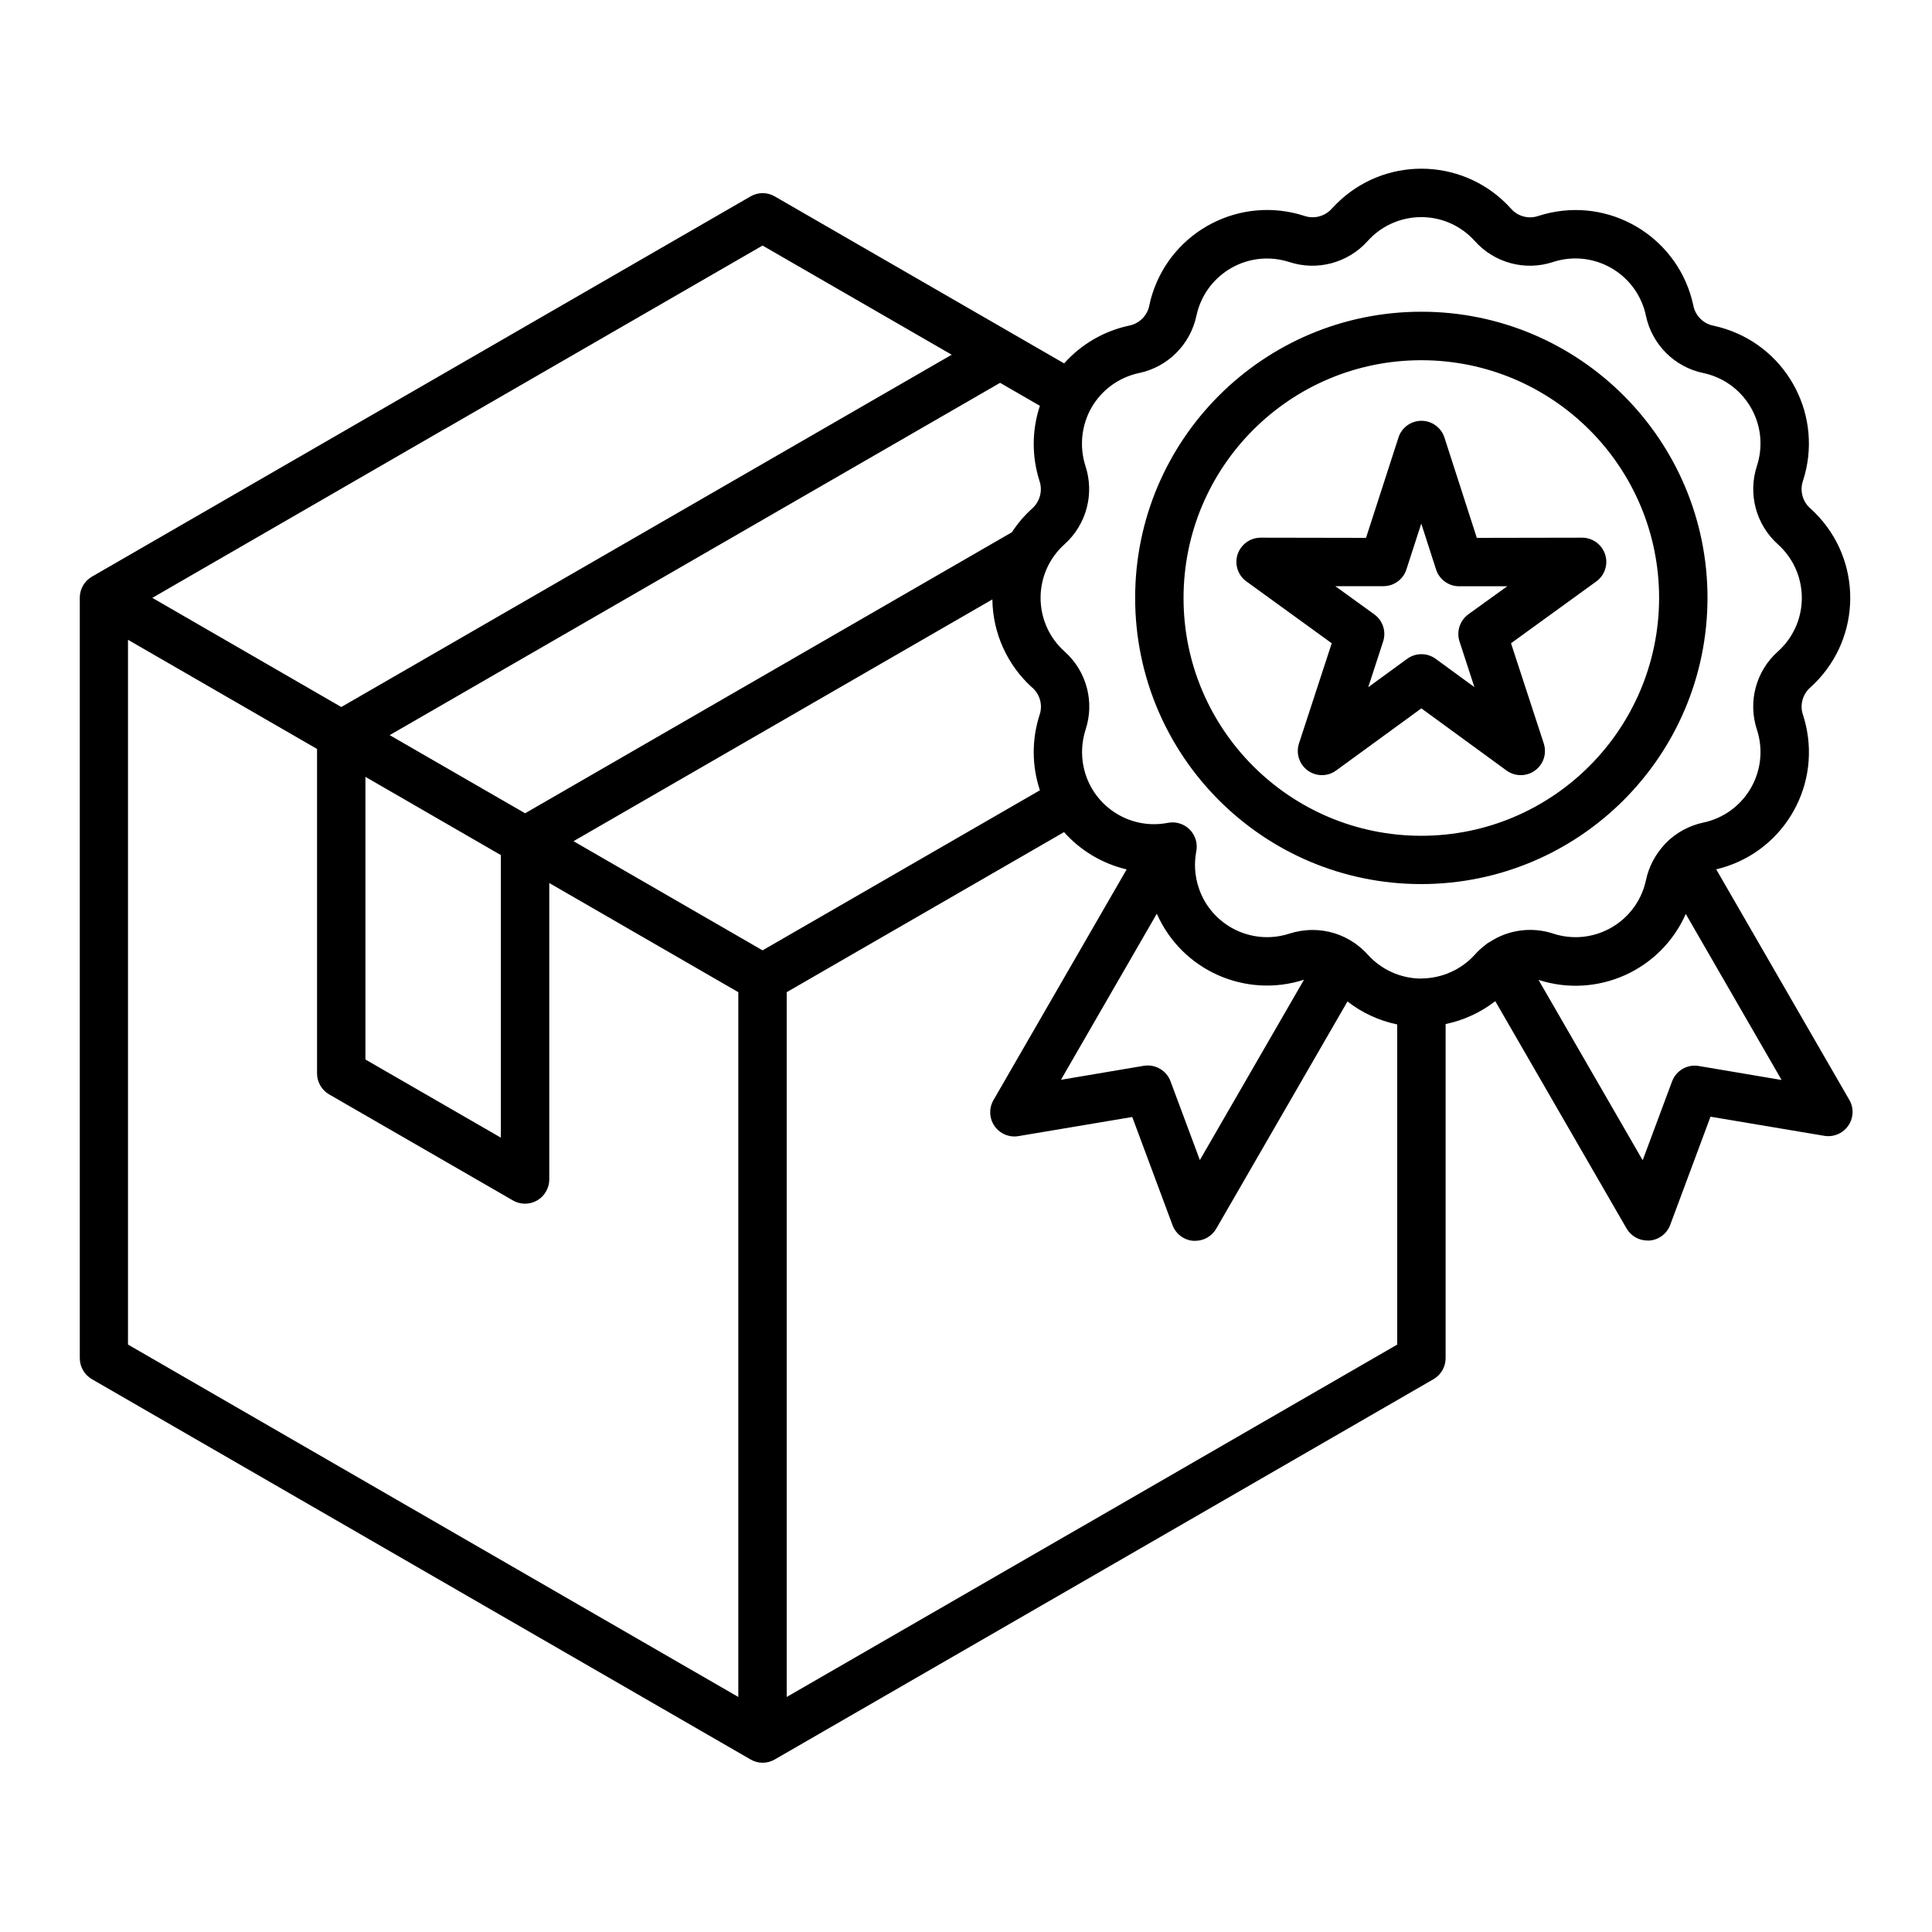 <?xml version="1.0" encoding="UTF-8"?>
<svg xmlns="http://www.w3.org/2000/svg" version="1.1" viewBox="0 0 2000 2000">
  <!-- Generator: Adobe Illustrator 28.7.1, SVG Export Plug-In . SVG Version: 1.2.0 Build 142)  -->
  <g>
    <g id="Layer_1">
      <path d="M1776.3,900c67-15.6,108.7-82.6,93-149.7-.8-3.4-1.7-6.8-2.8-10.1-3.6-10.2-.5-21.6,7.7-28.7,51.1-46.1,55.2-124.9,9.1-176-2.9-3.2-5.9-6.2-9.1-9.1-8.3-7.1-11.3-18.6-7.7-28.9,21.2-65.5-14.8-135.8-80.3-157-4-1.3-8.1-2.4-12.2-3.3-10.7-2-19.1-10.4-21.1-21.1-14.4-67.3-80.6-110.3-147.9-95.9-4.2.9-8.3,2-12.4,3.3-10.2,3.6-21.6.5-28.6-7.7h0c-46.1-51.1-124.9-55.2-176-9.1-3.2,2.9-6.2,5.9-9.1,9-7.1,8.3-18.6,11.3-28.9,7.7-65.6-21.1-135.9,14.9-157,80.5-1.3,4-2.4,8-3.2,12.1-2,10.7-10.4,19.1-21.1,21.1-26,5.6-49.5,19.3-67.1,39.1l-299.6-172.9c-7.7-4.5-17.3-4.5-25,0l-340.9,196.8-341,196.9c-7.7,4.5-12.5,12.7-12.5,21.7v787.3c0,8.9,4.8,17.2,12.5,21.7l341,196.9,340.9,196.8c7.7,4.5,17.3,4.5,25,0l341-196.8,341-196.9c7.7-4.5,12.5-12.7,12.5-21.7v-345.9c18.7-3.9,36.3-12,51.4-23.7l135.9,235.3c4.5,7.7,12.7,12.5,21.7,12.5.7,0,1.4,0,2.1,0,9.7-.8,18-7.1,21.4-16.2l41.7-112,117.8,19.8c13.6,2.3,26.6-6.9,28.9-20.5,1-5.7,0-11.6-3-16.7l-137.9-238.9ZM1068.4,711.6c8.2,7.1,11.3,18.5,7.7,28.7-8.1,25.3-8,52.6.4,77.8l-287.1,165.7-195.7-113,433.6-250.3c.4,34.8,15.3,67.8,41.1,91.2h0ZM1076,497.7c3.6,10.2.5,21.6-7.6,28.8-8,7.2-15,15.4-20.9,24.5l-503.9,290.9-140.2-80.9,631.9-364.7,41.2,23.8c-8.4,25.2-8.5,52.5-.4,77.8h0ZM378.3,804.2l140.2,81v292.5l-140.2-80.9v-292.5ZM461,443.8l328.4-189.6,195.8,113-631.9,364.7-195.6-113,303.3-175.2ZM132.5,1391.9v-729.6l195.7,113v335.9c0,8.9,4.8,17.2,12.5,21.7l190.3,109.8c12,6.9,27.3,2.8,34.2-9.2,2.2-3.8,3.4-8.1,3.4-12.5v-306.9l195.7,113v729.6l-303.3-175.1-328.5-189.7ZM1117.8,1581.6l-303.4,175.1v-729.6l287.1-165.7c17.1,19.2,39.7,32.7,64.8,38.6l-137.9,238.9c-6.9,12-2.8,27.3,9.2,34.2,5,2.9,10.9,4,16.7,3l117.8-19.8,41.7,112c3.4,9.1,11.7,15.4,21.4,16.2.7,0,1.4,0,2.1,0,8.9,0,17.2-4.8,21.7-12.5l135.9-235.3c15.1,11.8,32.7,19.9,51.5,23.8v331.4l-328.5,189.7ZM1197.6,946c25.8,58.4,91.6,87.8,152.3,68.2l-107.8,186.7-30.4-81.6c-4.2-11.2-15.8-17.9-27.6-16l-85.8,14.5,99.2-171.9ZM1471.4,1013c-21.1,0-41.3-9-55.4-24.7-3.5-3.9-7.5-7.4-11.7-10.6-.8-.6-1.5-1.2-2.4-1.7-12.7-8.7-27.7-13.3-43-13.3-8.2,0-16.4,1.3-24.2,3.8-39.2,12.7-81.4-8.8-94-48.1-3.9-12-4.7-24.8-2.3-37.2,2.6-13.6-6.2-26.7-19.8-29.4-3.2-.6-6.4-.6-9.6,0-40.5,7.9-79.6-18.5-87.5-59-2.4-12.4-1.6-25.2,2.2-37.2,9.7-29,1.1-61-21.8-81.3-30.6-27.5-33.1-74.6-5.6-105.2,1.8-2,3.6-3.8,5.6-5.6,22.8-20.4,31.3-52.3,21.7-81.3-6.4-20.1-4.1-42.1,6.4-60.4,10.6-18.3,28.4-31.2,49-35.6,29.9-6.2,53.3-29.6,59.6-59.6,8.7-40.3,48.4-66,88.7-57.3,2.4.5,4.8,1.2,7.2,1.9,29.1,9.6,61,1,81.4-21.8,27.6-30.6,74.7-33,105.2-5.5,1.9,1.7,3.8,3.6,5.5,5.5,20.3,22.8,52.2,31.4,81.2,21.8,39.2-12.7,81.2,8.7,94,47.9.8,2.5,1.5,5,2,7.6,6.3,29.9,29.6,53.3,59.6,59.5,40.3,8.6,66,48.2,57.4,88.5-.5,2.5-1.2,5-2,7.5-9.6,29.1-1,61,21.8,81.4,30.6,27.6,33,74.7,5.5,105.2-1.7,1.9-3.6,3.8-5.5,5.5-22.9,20.3-31.4,52.2-21.8,81.2,12.7,39.2-8.7,81.2-47.9,94-2.5.8-5,1.5-7.5,2-14.8,3.1-28.3,10.5-38.9,21.2-.6.6-1.1,1.2-1.6,1.8-9.5,10.3-16.1,22.9-19,36.6-8.6,40.3-48.2,66-88.5,57.4-2.5-.5-5-1.2-7.4-2-22.3-7.4-46.9-4.1-66.4,9,0,0-.1,0-.2,0-1.5.9-2.9,1.9-4.2,3.1-3.8,2.9-7.3,6.1-10.4,9.6-14.2,15.7-34.3,24.6-55.4,24.7h0ZM1758.5,1103.5c-11.8-2-23.4,4.7-27.6,16l-30.4,81.6-107.8-186.7c60.8,19.6,126.6-9.8,152.4-68.3l99.2,171.9-85.8-14.5ZM1767.6,619c0-163.6-132.6-296.3-296.2-296.3-163.6,0-296.3,132.6-296.3,296.2,0,163.6,132.6,296.3,296.2,296.3h.1c163.5-.2,296-132.7,296.2-296.2h0ZM1471.4,865.2c-136,0-246.2-110.2-246.2-246.1,0-136,110.2-246.2,246.1-246.2,136,0,246.2,110.2,246.2,246.1h0c-.2,136-110.3,246.1-246.1,246.2ZM1661.6,573.9c-3.4-10.3-13-17.3-23.8-17.3h0l-109,.2-33.5-103.8c-3.3-10.3-13-17.4-23.8-17.4-10.9,0-20.5,7-23.8,17.3l-33.6,103.9-109.1-.2h0c-13.8,0-25,11.2-25.1,25,0,8,3.8,15.6,10.4,20.3l88.3,64-33.9,103.7c-4.3,13.1,2.9,27.3,16,31.6,7.7,2.5,16,1.2,22.5-3.6l88.2-64.3,88.1,64.3c11.2,8.2,26.8,5.7,35-5.4,4.8-6.5,6.1-14.9,3.6-22.6l-33.9-103.7,88.3-64c8.8-6.4,12.5-17.7,9.1-28h0ZM1520,636c-8.8,6.4-12.5,17.7-9.1,28.1l15.4,47.2-40.1-29.3c-8.8-6.4-20.7-6.4-29.5,0l-40.3,29.4,15.4-47.3c3.4-10.3-.3-21.7-9.1-28.1l-40.4-29.2h49.8c0,0,0,0,0,0,10.9,0,20.5-7,23.8-17.3l15.4-47.5,15.3,47.5c3.3,10.3,13,17.4,23.8,17.4h49.9c0,0-40.4,29.1-40.4,29.1Z"/>
    </g>
  </g>
</svg>